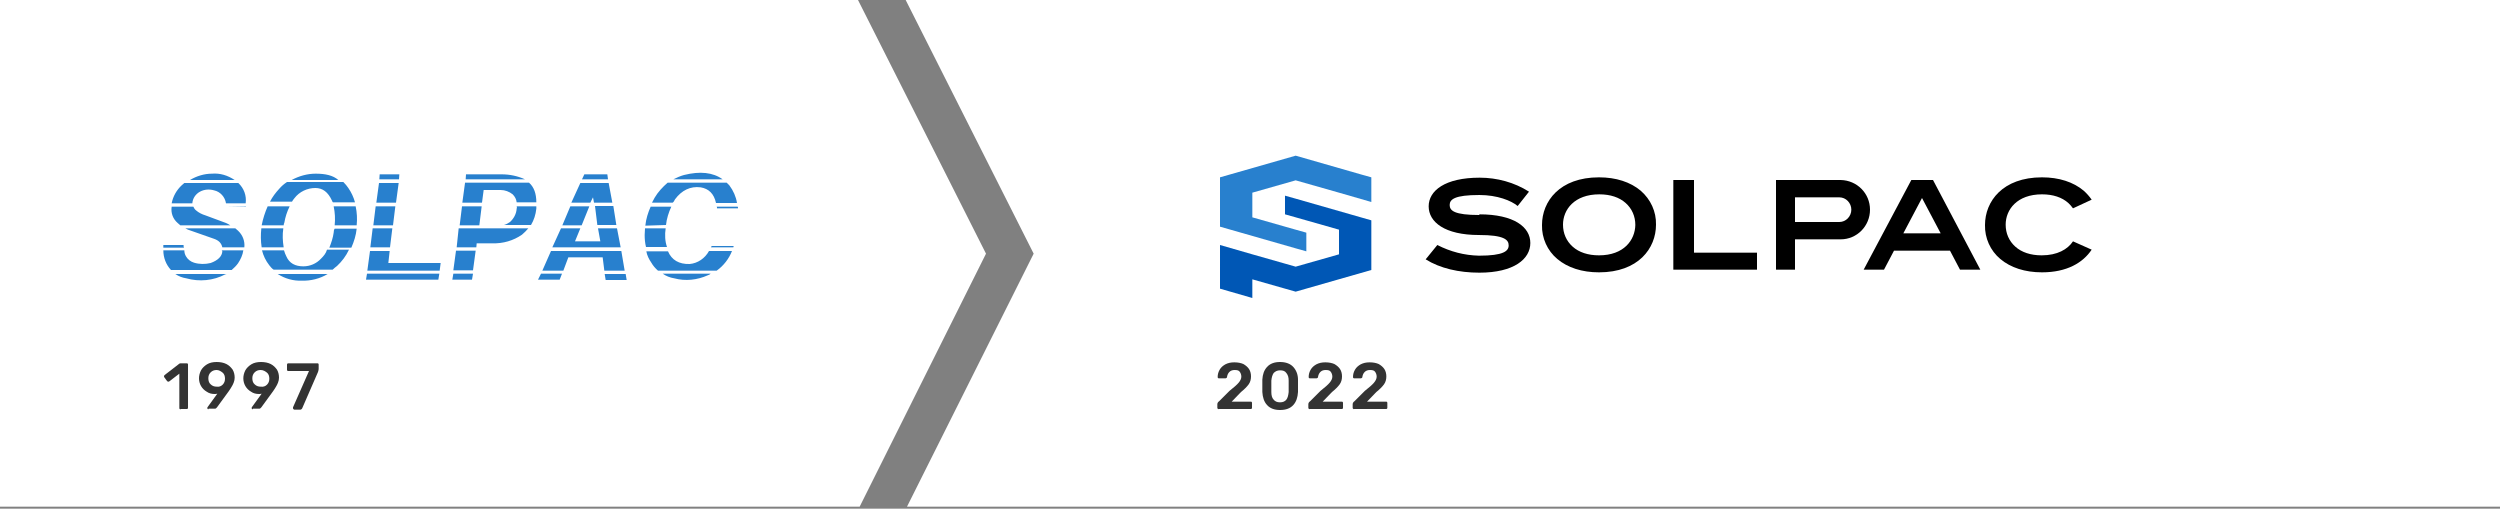 <?xml version="1.0" encoding="utf-8"?>
<!-- Generator: Adobe Illustrator 26.5.0, SVG Export Plug-In . SVG Version: 6.00 Build 0)  -->
<svg version="1.1" id="_レイヤー_2" xmlns="http://www.w3.org/2000/svg" xmlns:xlink="http://www.w3.org/1999/xlink" x="0px"
	 y="0px" viewBox="0 0 750 152.6" style="enable-background:new 0 0 750 152.6;" xml:space="preserve">
<rect x="0" y="0" width="750" height="152.6" fill="#808080" stroke="none"/>
<style type="text/css">
	.st0{fill:#FFFFFF;}
	.st1{enable-background:new    ;}
	.st2{fill:#333333;}
	.st3{fill:#2880CE;}
	.st4{fill:#0057B5;}
	.st5{clip-path:url(#SVGID_00000016057537009453076930000012232959891165449346_);}
</style>
<polygon class="st0" points="750,152 750,0 271.7,0 310.1,76.1 272.1,152 "/>
<polygon class="st0" points="257.4,0 0,0 0,152 220.2,152 257.9,152 295.8,76.1 "/>
<g class="st1">
	<path class="st2" d="M53.9,122.7c-0.1-0.1-0.1-0.2-0.1-0.3v-10.3l-3,2.3c-0.1,0.1-0.2,0.1-0.3,0.1c-0.2,0-0.3-0.1-0.4-0.2l-0.8-1.1
		c-0.1-0.1-0.1-0.2-0.1-0.3c0-0.2,0.1-0.3,0.2-0.4l4.4-3.4c0.1-0.1,0.3-0.1,0.5-0.1h1.7c0.1,0,0.3,0,0.3,0.1
		c0.1,0.1,0.1,0.2,0.1,0.3v12.9c0,0.1,0,0.2-0.1,0.3c-0.1,0.1-0.2,0.1-0.3,0.1h-1.8C54.2,122.9,54,122.8,53.9,122.7z"/>
	<path class="st2" d="M62.3,122.7c-0.1-0.1-0.1-0.2-0.1-0.3c0-0.1,0-0.2,0.1-0.3l2.9-4c-0.3,0.1-0.6,0.1-0.8,0.1
		c-0.9,0-1.7-0.2-2.4-0.7c-0.7-0.4-1.3-1-1.7-1.7c-0.4-0.7-0.6-1.5-0.6-2.3s0.2-1.6,0.6-2.4c0.4-0.7,1-1.3,1.8-1.8
		c0.8-0.5,1.8-0.7,2.9-0.7c1.1,0,2.1,0.2,2.9,0.6c0.8,0.4,1.4,1,1.9,1.7c0.4,0.7,0.6,1.5,0.6,2.4c0,0.5-0.1,1-0.3,1.5
		c-0.2,0.5-0.4,0.9-0.6,1.2c-0.2,0.4-0.5,0.8-0.9,1.4l-3.5,4.8c-0.1,0.1-0.2,0.2-0.3,0.3c-0.1,0.1-0.2,0.1-0.4,0.1h-1.8
		C62.5,122.9,62.4,122.8,62.3,122.7z M66.8,115.4c0.5-0.5,0.7-1.1,0.7-1.8s-0.2-1.4-0.7-1.8S65.7,111,65,111c-0.7,0-1.3,0.2-1.8,0.7
		c-0.5,0.5-0.7,1.1-0.7,1.8s0.2,1.4,0.7,1.8c0.5,0.5,1.1,0.7,1.8,0.7C65.7,116.1,66.3,115.9,66.8,115.4z"/>
	<path class="st2" d="M75.6,122.7c-0.1-0.1-0.1-0.2-0.1-0.3c0-0.1,0-0.2,0.1-0.3l2.9-4c-0.3,0.1-0.6,0.1-0.8,0.1
		c-0.9,0-1.7-0.2-2.4-0.7c-0.7-0.4-1.3-1-1.7-1.7c-0.4-0.7-0.6-1.5-0.6-2.3s0.2-1.6,0.6-2.4c0.4-0.7,1-1.3,1.8-1.8
		c0.8-0.5,1.8-0.7,2.9-0.7c1.1,0,2.1,0.2,2.9,0.6c0.8,0.4,1.4,1,1.9,1.7c0.4,0.7,0.6,1.5,0.6,2.4c0,0.5-0.1,1-0.3,1.5
		c-0.2,0.5-0.4,0.9-0.6,1.2c-0.2,0.4-0.5,0.8-0.9,1.4l-3.5,4.8c-0.1,0.1-0.2,0.2-0.3,0.3c-0.1,0.1-0.2,0.1-0.4,0.1h-1.8
		C75.7,122.9,75.6,122.8,75.6,122.7z M80.1,115.4c0.5-0.5,0.7-1.1,0.7-1.8s-0.2-1.4-0.7-1.8S79,111,78.2,111c-0.7,0-1.3,0.2-1.8,0.7
		s-0.7,1.1-0.7,1.8s0.2,1.4,0.7,1.8c0.5,0.5,1.1,0.7,1.8,0.7C79,116.1,79.6,115.9,80.1,115.4z"/>
	<path class="st2" d="M88,122.7c-0.1-0.1-0.1-0.2-0.1-0.3c0,0,0-0.1,0-0.2l4.8-10.9h-6.2c-0.1,0-0.2,0-0.3-0.1
		c-0.1-0.1-0.1-0.2-0.1-0.3v-1.4c0-0.1,0-0.3,0.1-0.4c0.1-0.1,0.2-0.1,0.3-0.1h8.7c0.1,0,0.3,0,0.3,0.1c0.1,0.1,0.1,0.2,0.1,0.4v1.2
		c0,0.3-0.1,0.5-0.2,0.9l-4.7,10.8c-0.1,0.3-0.4,0.5-0.6,0.5h-1.8C88.2,122.9,88.1,122.8,88,122.7z"/>
</g>
<path id="logo_00000018221488809271686950000002655222908852567949_" class="st3" d="M68.1,61.9h5.7v-0.1L68.1,61.9L68.1,61.9
	 M144.5,61.9h-5.9l-0.7,5.7h5.9L144.5,61.9z M118.6,61.9h-5.9l-0.7,5.7h5.9L118.6,61.9z M176.8,61.9h-5.7l-2.4,5.7h5.8L176.8,61.9z
	 M155,62.6c-0.1,1.6-0.9,3-2,4c-0.6,0.4-1.1,0.7-1.8,0.9h8.1c0.9-1.5,1.4-3.1,1.6-4.9v-0.7h-5.9C155.1,62.2,155.1,62.3,155,62.6
	 M100.1,69.8c-0.2,1.5-0.7,3-1.3,4.5h6.6c0.8-1.8,1.4-3.7,1.6-5.7h-6.6C100.2,68.9,100.1,69.3,100.1,69.8 M185.1,68.5h-5.7l0.7,3.9
	h-7.6l1.6-3.9h-5.8l-2.6,5.7h20.5L185.1,68.5z M100.1,61.9c0.4,1.9,0.5,3.8,0.3,5.7h6.6c0.2-1.9,0.1-3.8-0.3-5.7H100.1z M137,74.2
	h5.9L143,73h4.7c3.2,0.1,6.3-0.8,8.9-2.6c0.7-0.6,1.3-1.2,1.9-1.9h-20.9L137,74.2z M117.7,68.5h-5.9l-0.7,5.7h5.9L117.7,68.5z
	 M85.3,66.8c0.3-1.7,0.8-3.3,1.6-4.9h-6.6c-0.8,1.8-1.4,3.7-1.8,5.7h6.6C85.1,67.3,85.2,67,85.3,66.8 M205.2,52.5
	c-1.1,0.3-2.2,0.8-3.2,1.3h14.8C213.9,51.7,210,51.3,205.2,52.5 M186.4,75.3h-21.1l-2.6,5.9h6.3l1.5-4h10.3l0.5,4h6.1L186.4,75.3z
	 M85,68.5h-6.6c-0.2,1.9-0.2,3.8,0.1,5.7h6.6C84.8,72.3,84.7,70.4,85,68.5 M215.1,62.5h6.3c0-0.2,0-0.4-0.1-0.5H215
	C215.1,62.1,215.1,62.2,215.1,62.5 M179.2,67.5h5.7l-0.9-5.7h-5.5L179.2,67.5z M202.5,59.8c2-2.7,4.6-4,7.7-3.6
	c2.4,0.4,4,1.9,4.6,4.7h6.3c-0.3-1.9-1.1-3.7-2.3-5.3l-0.8-0.8h-17.7c-1.5,1.3-2.9,2.8-3.9,4.5c-0.3,0.5-0.5,0.9-0.8,1.5h6.2
	C202.1,60.6,202.3,60.2,202.5,59.8 M206.9,79.2c-3.2,0.1-5.4-1.2-6.5-3.8h-6.5c0.2,1.2,0.8,2.4,1.5,3.4c0.5,0.9,1.2,1.7,2,2.4H215
	c2.1-1.5,3.7-3.6,4.6-5.9h-6.9C211.5,77.5,209.3,79,206.9,79.2 M71.5,54.9H55.3c-0.3,0.3-0.5,0.4-0.8,0.7c-1.5,1.4-2.6,3.3-3,5.4
	h6.2c0.1-1.5,1-2.8,2.3-3.5c1.3-0.7,2.8-0.8,4.2-0.4c1.9,0.4,3.3,2,3.6,3.9h5.9C74,58.7,73.2,56.5,71.5,54.9L71.5,54.9 M139.5,54.9
	l-0.8,5.9h5.9l0.5-3.8h5.1c1.3,0,2.6,0.5,3.6,1.3c0.7,0.7,1.1,1.5,1.2,2.4h5.9c0-2.6-0.7-4.6-2.2-5.9H139.5z M53.3,66.9
	c0.3,0.3,0.5,0.4,0.8,0.7h15c-0.4-0.3-0.9-0.5-1.3-0.7l-6.2-2.3c-1-0.3-2-0.8-2.8-1.5c-0.4-0.3-0.6-0.7-0.8-1.1h-6.5
	C51.2,63.9,51.9,65.7,53.3,66.9 M66.7,75.4c-0.1,1.5-1.3,2.7-3.5,3.5c-1.6,0.4-3.4,0.4-5-0.1c-1-0.3-1.9-1-2.4-1.9
	c-0.3-0.5-0.5-1.1-0.5-1.8H49c0,2.2,0.8,4.3,2.3,5.9h18.2c0.7-0.6,1.4-1.3,1.9-2c0.8-1.2,1.4-2.5,1.6-3.9h-6.5
	C66.6,75.2,66.7,75.3,66.7,75.4 M213.3,74.2h6.7c0-0.1,0.1-0.3,0.1-0.4h-6.6C213.5,73.9,213.3,74.1,213.3,74.2 M55.9,83.5
	c3.9,1.1,8.1,0.7,11.7-1.2c0.1,0,0.3-0.1,0.4-0.1H52.6C53.6,82.9,54.7,83.3,55.9,83.5 M90.5,84.2c2.7,0.1,5.5-0.6,7.8-2h-15
	C85.5,83.6,88,84.3,90.5,84.2 M63.6,52.1c-2.3,0-4.6,0.7-6.6,1.9h13.4C68.3,52.6,66,51.9,63.6,52.1 M94.7,52.1c-2.5,0-5,0.7-7.2,1.9
	h14C99.9,52.6,97.6,52.1,94.7,52.1 M119.8,52.3h-5.9l-0.1,1.5h5.9L119.8,52.3z M161.4,83.9h6.5l0.7-1.8h-6.3L161.4,83.9z
	 M181.4,82.2l0.3,1.8h6.3l-0.3-1.8H181.4z M202.3,83.5c3.3,0.9,6.9,0.5,10-0.9c0.4-0.1,0.7-0.3,0.9-0.5h-14.4
	C199.8,82.8,201,83.3,202.3,83.5 M135.7,83.9h5.9l0.3-1.8H136L135.7,83.9z M109.8,83.9h21.7l0.3-1.8h-21.7L109.8,83.9z M150.5,52.3
	h-10.7l-0.1,1.5h17.8C155.3,52.8,152.9,52.3,150.5,52.3 M71.4,69.2c-0.3-0.3-0.5-0.4-0.8-0.7h-15l0.8,0.4l7.7,2.7
	c1.5,0.5,2.3,1.3,2.6,2.6h6.6C73.5,72.3,72.8,70.5,71.4,69.2 M55.1,73.5H49v0.8h6.2C55.1,74.1,55,73.8,55.1,73.5 M177.9,59.2
	l0.3,1.6h5.5l-1.1-5.9h-8.5l-2.7,5.9h5.7L177.9,59.2z M96.3,77.6c-1.4,1.5-3.3,2.3-5.3,2.3c-2.4,0-4.2-0.9-5.1-3
	c-0.3-0.6-0.5-1.1-0.7-1.8h-6.6c0.4,1.6,1.1,3.1,2.2,4.5c0.4,0.5,0.8,1,1.3,1.3h17.7c0.4-0.4,0.9-0.8,1.3-1.1c1.5-1.4,2.7-3,3.6-4.9
	h-6.6C97.8,76,97.1,76.8,96.3,77.6 M119.6,54.9h-5.9l-0.8,5.9h5.9L119.6,54.9z M88.3,59.5c1.5-2,3.9-3.1,6.3-3.1
	c2.2,0,3.8,1.2,5,3.8c0.1,0.1,0.1,0.4,0.3,0.5h6.6c-0.4-1.5-1.1-3-2-4.3c-0.4-0.6-0.9-1.2-1.5-1.8H86.1c-0.9,0.6-1.6,1.2-2.3,2
	c-1.1,1.2-2.1,2.5-2.8,3.9h6.6C87.8,60.2,88,59.8,88.3,59.5 M116.9,75.3h-5.9l-0.8,5.9h21.7l0.3-2.3h-15.7L116.9,75.3z M199.8,67.5
	c0.2-1.9,0.8-3.8,1.6-5.5h-6.2c-0.8,1.8-1.4,3.7-1.6,5.7L199.8,67.5L199.8,67.5 M182.2,52.3h-6.9l-0.7,1.5h7.8L182.2,52.3z
	 M199.7,68.5h-6.2c0,0.7-0.1,1.3-0.1,2c0,1.2,0.1,2.4,0.4,3.6h6.3C199.5,72.4,199.4,70.4,199.7,68.5 M136,81.1h5.9l0.8-5.9h-5.9
	L136,81.1z"/>
<g class="st1">
	<path class="st2" d="M365.3,122.6c-0.1-0.1-0.1-0.2-0.1-0.3v-1c0-0.4,0.2-0.7,0.5-0.9l3.1-3.1c1.4-1.1,2.3-1.9,2.8-2.5
		c0.5-0.6,0.8-1.2,0.8-1.8c0-0.6-0.2-1.1-0.5-1.5c-0.3-0.4-0.8-0.5-1.5-0.5c-0.7,0-1.2,0.2-1.6,0.6c-0.4,0.4-0.6,0.9-0.7,1.5
		c0,0.2-0.1,0.3-0.2,0.3c-0.1,0.1-0.2,0.1-0.4,0.1h-1.8c-0.1,0-0.2,0-0.3-0.1c-0.1-0.1-0.1-0.2-0.1-0.3c0-0.8,0.2-1.5,0.6-2.2
		c0.4-0.7,1-1.2,1.7-1.6c0.8-0.4,1.6-0.6,2.7-0.6c1.1,0,2,0.2,2.7,0.5c0.7,0.4,1.3,0.9,1.7,1.5c0.4,0.6,0.6,1.4,0.6,2.2
		c0,0.9-0.2,1.7-0.7,2.4c-0.5,0.7-1.3,1.5-2.3,2.3l-2.8,2.9h5.7c0.1,0,0.3,0,0.3,0.1c0.1,0.1,0.1,0.2,0.1,0.3v1.4
		c0,0.1,0,0.2-0.1,0.3c-0.1,0.1-0.2,0.1-0.3,0.1h-9.5C365.5,122.8,365.4,122.7,365.3,122.6z"/>
	<path class="st2" d="M380.1,121.5c-0.9-1-1.3-2.3-1.4-3.9c0-0.4,0-1,0-1.8c0-0.9,0-1.5,0-1.9c0.1-1.6,0.5-2.8,1.4-3.8
		c0.9-1,2.2-1.5,3.9-1.5c1.7,0,3.1,0.5,4,1.5c0.9,1,1.4,2.3,1.4,3.8c0,0.4,0,1,0,1.9c0,0.9,0,1.5,0,1.8c-0.1,1.6-0.5,2.9-1.4,3.9
		c-0.9,1-2.2,1.5-4,1.5C382.3,123,381,122.5,380.1,121.5z M385.9,119.9c0.4-0.5,0.6-1.3,0.7-2.3c0-0.8,0-1.4,0-1.7c0-0.4,0-1,0-1.7
		c0-1-0.2-1.7-0.7-2.3c-0.4-0.6-1-0.8-1.9-0.8c-0.8,0-1.4,0.3-1.9,0.8c-0.4,0.6-0.6,1.3-0.7,2.3c0,0.4,0,0.9,0,1.7
		c0,0.8,0,1.4,0,1.7c0,1,0.2,1.8,0.7,2.3c0.4,0.5,1,0.8,1.9,0.8C384.9,120.7,385.5,120.4,385.9,119.9z"/>
	<path class="st2" d="M392.6,122.6c-0.1-0.1-0.1-0.2-0.1-0.3v-1c0-0.4,0.2-0.7,0.5-0.9l3.1-3.1c1.4-1.1,2.3-1.9,2.8-2.5
		c0.5-0.6,0.8-1.2,0.8-1.8c0-0.6-0.2-1.1-0.5-1.5c-0.3-0.4-0.8-0.5-1.5-0.5c-0.7,0-1.2,0.2-1.6,0.6c-0.4,0.4-0.6,0.9-0.7,1.5
		c0,0.2-0.1,0.3-0.2,0.3c-0.1,0.1-0.2,0.1-0.4,0.1h-1.8c-0.1,0-0.2,0-0.3-0.1c-0.1-0.1-0.1-0.2-0.1-0.3c0-0.8,0.2-1.5,0.6-2.2
		s1-1.2,1.7-1.6c0.8-0.4,1.6-0.6,2.7-0.6c1.1,0,2,0.2,2.7,0.5c0.7,0.4,1.3,0.9,1.7,1.5c0.4,0.6,0.6,1.4,0.6,2.2
		c0,0.9-0.2,1.7-0.7,2.4c-0.5,0.7-1.3,1.5-2.3,2.3l-2.8,2.9h5.7c0.1,0,0.3,0,0.3,0.1c0.1,0.1,0.1,0.2,0.1,0.3v1.4
		c0,0.1,0,0.2-0.1,0.3c-0.1,0.1-0.2,0.1-0.3,0.1H393C392.8,122.8,392.7,122.7,392.6,122.6z"/>
	<path class="st2" d="M405.9,122.6c-0.1-0.1-0.1-0.2-0.1-0.3v-1c0-0.4,0.2-0.7,0.5-0.9l3.1-3.1c1.4-1.1,2.3-1.9,2.8-2.5
		c0.5-0.6,0.8-1.2,0.8-1.8c0-0.6-0.2-1.1-0.5-1.5c-0.3-0.4-0.8-0.5-1.5-0.5c-0.7,0-1.2,0.2-1.6,0.6c-0.4,0.4-0.6,0.9-0.7,1.5
		c0,0.2-0.1,0.3-0.2,0.3c-0.1,0.1-0.2,0.1-0.4,0.1h-1.8c-0.1,0-0.2,0-0.3-0.1c-0.1-0.1-0.1-0.2-0.1-0.3c0-0.8,0.2-1.5,0.6-2.2
		s1-1.2,1.7-1.6c0.8-0.4,1.6-0.6,2.7-0.6c1.1,0,2,0.2,2.7,0.5c0.7,0.4,1.3,0.9,1.7,1.5c0.4,0.6,0.6,1.4,0.6,2.2
		c0,0.9-0.2,1.7-0.7,2.4c-0.5,0.7-1.3,1.5-2.3,2.3l-2.8,2.9h5.7c0.1,0,0.3,0,0.3,0.1c0.1,0.1,0.1,0.2,0.1,0.3v1.4
		c0,0.1,0,0.2-0.1,0.3c-0.1,0.1-0.2,0.1-0.3,0.1h-9.5C406.1,122.8,406,122.7,405.9,122.6z"/>
</g>
<g id="グループ_3289_00000015320546594553882710000002890329493304867510_" transform="translate(120)">
	<path id="パス_14_00000102511522135660290200000017499457322546555270_" class="st4" d="M265.5,64.3l3.2,0.9l13,3.7v7.4l-13,3.7
		l-13-3.7l-9.7-2.8l0,5.6h0V81h0l0,5.6l9.7,2.8v-5.6l13,3.7l22.7-6.5V66.1l-22.7-6.5l-3.2-0.9V64.3z"/>
	<path id="パス_15_00000092425582956412962750000014793881885196202172_" class="st3" d="M268.7,46.7L246,53.2V68l22.7,6.5
		l3.2,0.9v-5.6l-3.2-0.9l-13-3.7v-7.4l13-3.7l13,3.7l9.7,2.8v-7.4l-3.2-0.9L268.7,46.7z"/>
	<path id="パス_16_00000027583382521830456200000005762009703706785411_" d="M388.2,75.7V54H382v26.9h25.1v-5.1H388.2z"/>
	<path id="パス_17_00000034791784787911235790000009348304525154921651_" d="M459.9,54h-6.5l-14.3,26.9h6.1l3-5.7H465l3,5.7h6.1
		L459.9,54z M451,70l5.6-10.6l5.6,10.6H451z"/>
	<g id="グループ_15_00000129893030409139101460000015186134410979735174_" transform="translate(0 0.001)">
		<g>
			<defs>
				<rect id="SVGID_1_" x="246" y="46.7" width="261.4" height="42.7"/>
			</defs>
			<clipPath id="SVGID_00000094587555138372537970000001429625442802217105_">
				<use xlink:href="#SVGID_1_"  style="overflow:visible;"/>
			</clipPath>
			
				<g id="グループ_14_00000164496433832253291220000017925023704251261568_" style="clip-path:url(#SVGID_00000094587555138372537970000001429625442802217105_);">
				<path id="パス_18_00000003794694224278731890000004486876782048280964_" d="M372.2,57.2c-3.1-2.6-7.4-4-12.5-4
					c-11.8,0-17.1,7.2-17.1,14.3c-0.1,3.9,1.6,7.7,4.6,10.2c3.1,2.6,7.4,4,12.5,4c11.8,0,17.1-7.2,17.1-14.3
					C376.9,63.5,375.2,59.8,372.2,57.2 M359.7,76.6c-3.3,0-6-0.9-7.9-2.6c-1.9-1.7-2.9-4-2.9-6.6c0-4.5,3.4-9.1,10.9-9.1
					c3.3,0,6,0.9,7.9,2.6c1.9,1.7,2.9,4,2.9,6.6C370.5,72,367.2,76.6,359.7,76.6"/>
				<path id="パス_19_00000037655048487198154820000016411023476098851979_" d="M432.2,54h-19.4v26.9h5.7v-9.1h13.7
					c4.9,0,8.8-4,8.8-8.9C441,58,437.1,54.1,432.2,54 M418.5,66.6v-7.4h13.3c2,0,3.6,1.7,3.6,3.7c0,2-1.6,3.7-3.6,3.7L418.5,66.6z"
					/>
				<path id="パス_20_00000070834544264297759090000017422439815216266880_" d="M501.9,72.4c-1.6,2.4-4.7,4.2-9.4,4.2
					c-3.3,0-6-0.9-7.9-2.6c-1.9-1.7-2.9-4-2.9-6.6c0-4.5,3.4-9.1,10.9-9.1c3.3,0,6,0.9,7.9,2.6c0.5,0.5,1,1,1.4,1.6l5.6-2.6
					c-0.7-1-1.5-1.9-2.4-2.7c-3.1-2.6-7.4-4-12.5-4c-11.8,0-17.1,7.2-17.1,14.3c-0.1,3.9,1.6,7.7,4.6,10.2c3.1,2.6,7.4,4,12.5,4
					c7.5,0,12.3-2.9,14.9-6.8L501.9,72.4z"/>
				<path id="パス_21_00000080182990077202778120000012782819023254777748_" d="M323.8,64.3c10.4,0,15.3,3.8,15.3,8.6
					s-4.9,8.9-15.3,8.9c-6.1,0-11.8-1.3-16.1-4l3.5-4.3c3.9,2,8.1,3.1,12.5,3.2c7.4,0,8.9-1.4,8.9-3.1c0-1.7-1.4-3.1-8.9-3.1
					c-10.3,0-15.1-3.9-15.1-8.6c0-4.7,4.9-8.6,15.3-8.6c5.2,0,10.4,1.4,14.8,4.2l-3.4,4.3c-1.9-1.6-6.1-3.3-11.5-3.3
					c-7.4,0-8.9,1.3-8.9,3s1.4,3,8.9,3L323.8,64.3z"/>
			</g>
		</g>
	</g>
</g>
</svg>
